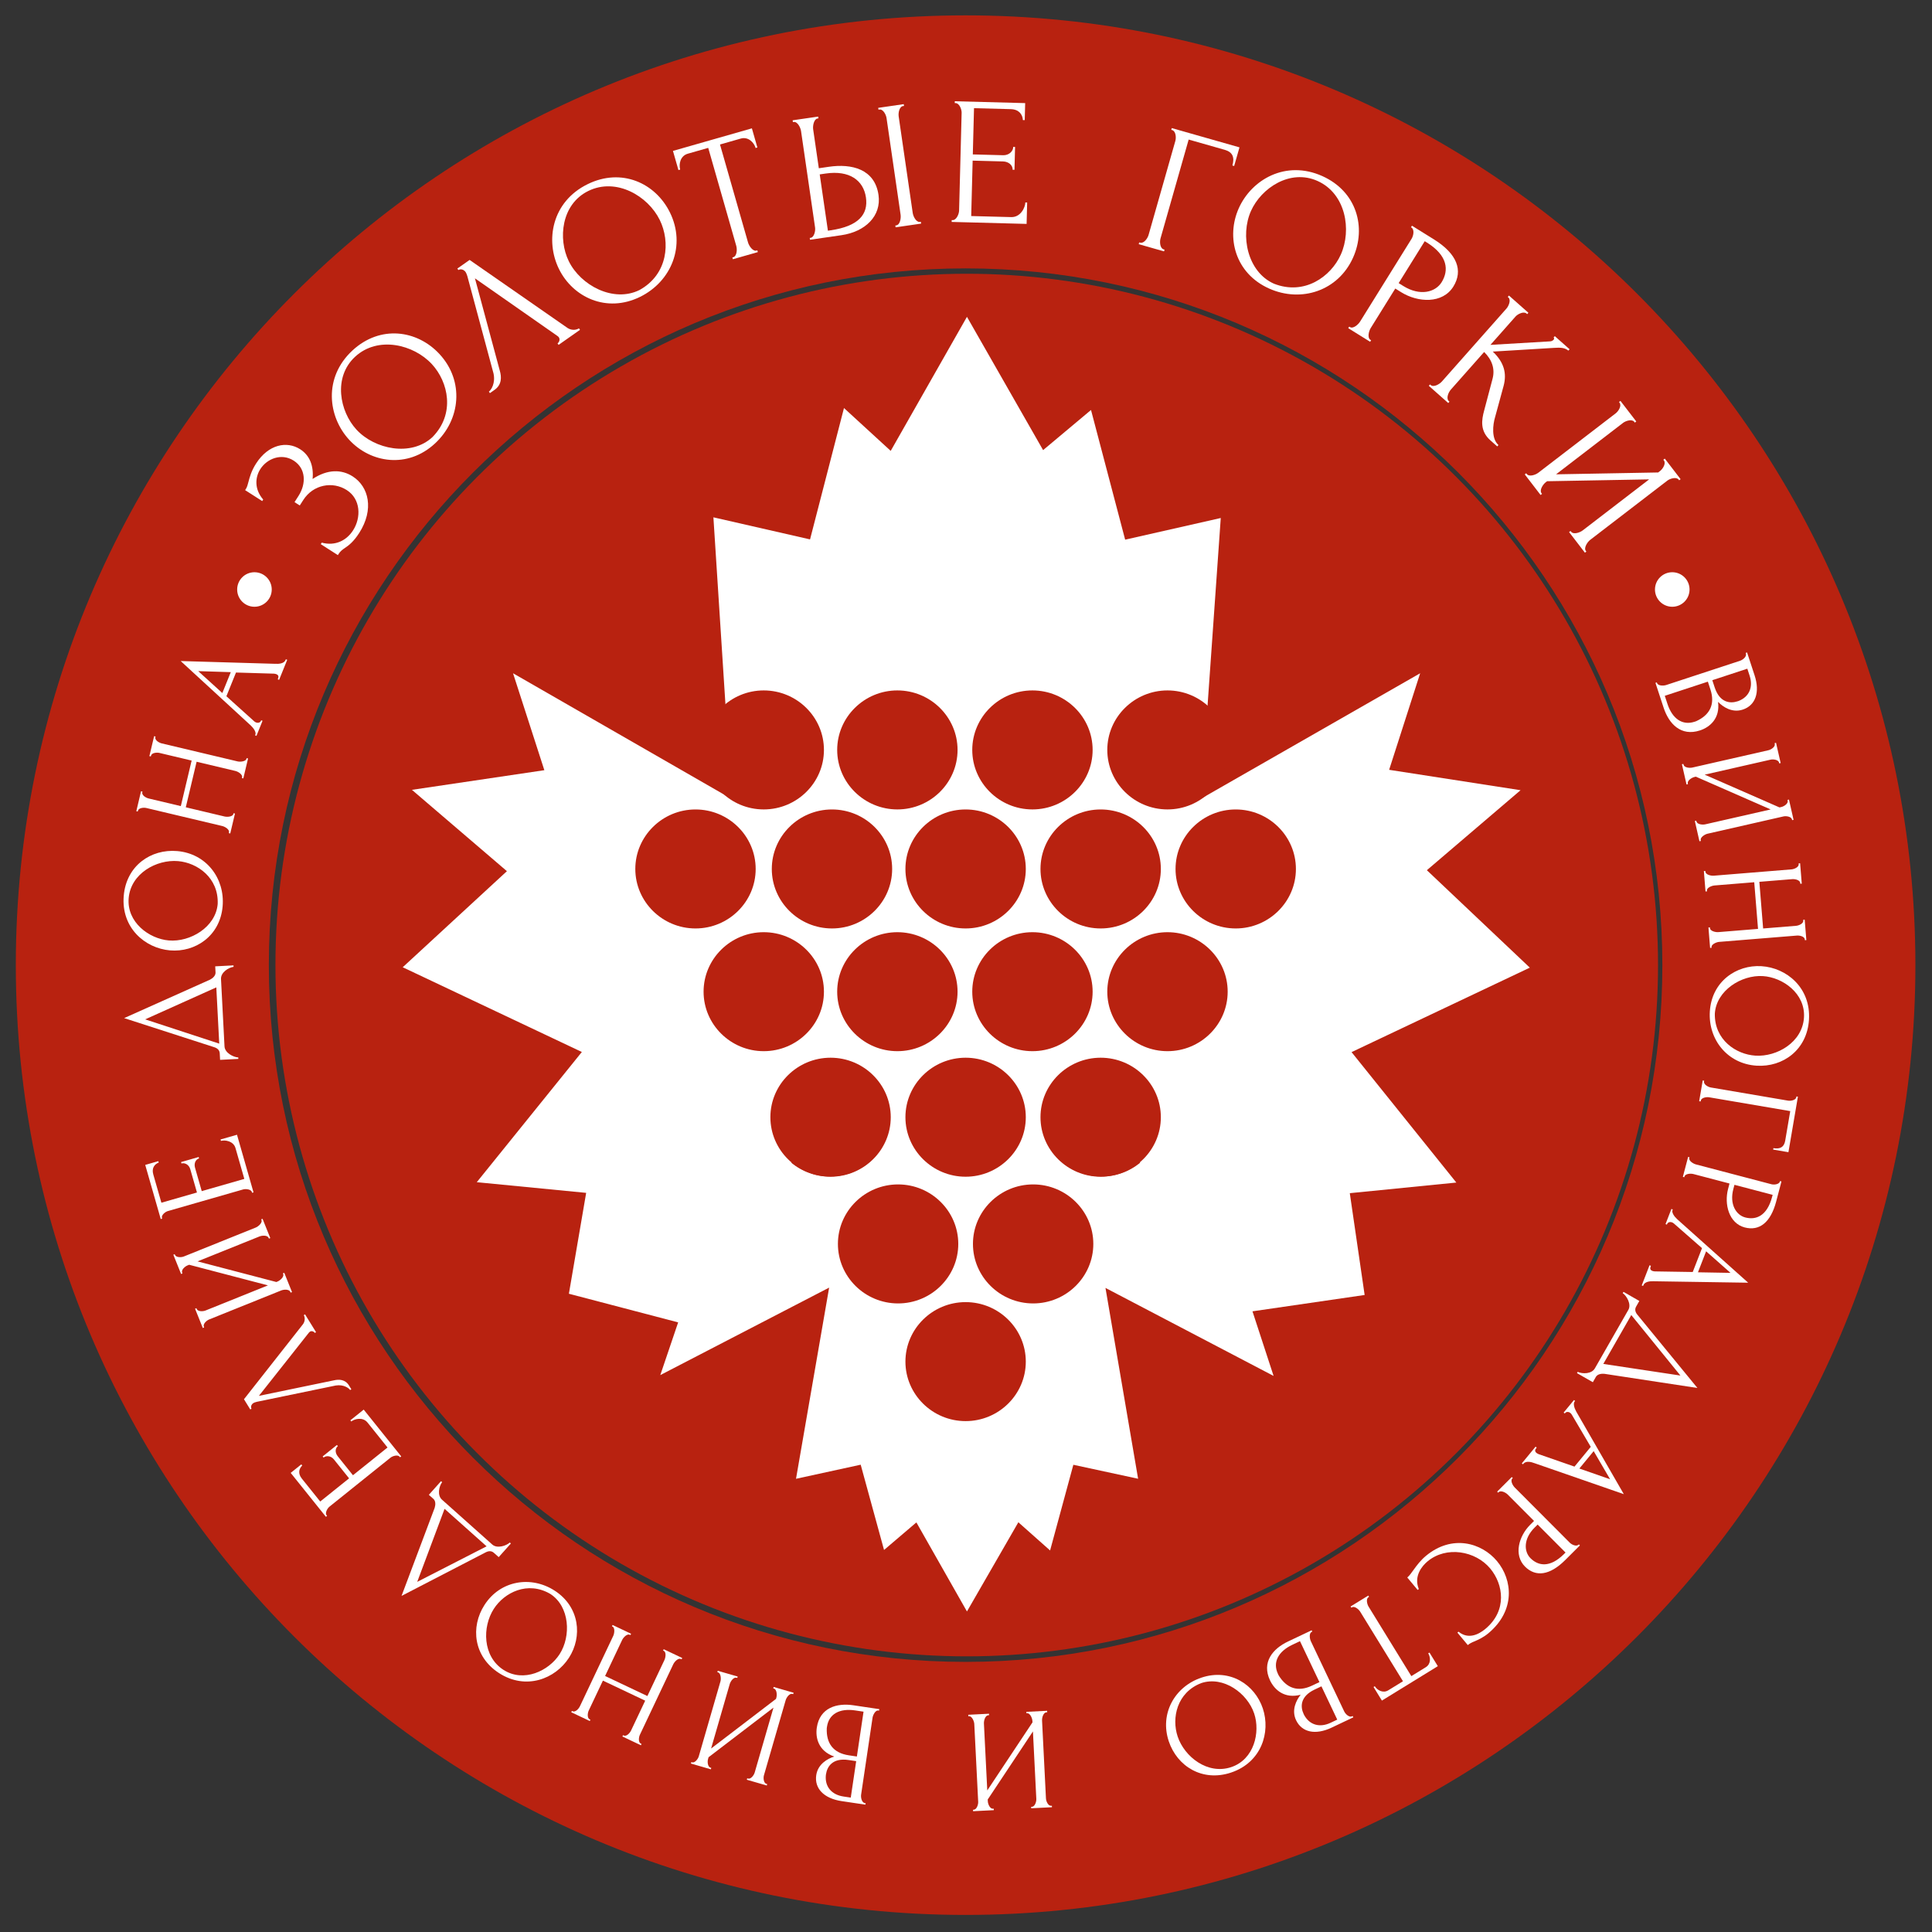 <?xml version="1.0" encoding="UTF-8" standalone="no"?> <svg xmlns="http://www.w3.org/2000/svg" xmlns:xlink="http://www.w3.org/1999/xlink" xmlns:serif="http://www.serif.com/" width="100%" height="100%" viewBox="0 0 2363 2363" xml:space="preserve" style="fill-rule:evenodd;clip-rule:evenodd;stroke-linejoin:round;stroke-miterlimit:2;"><rect x="0" y="0" width="2363" height="2363" fill="#333333" stroke="none"/> <g transform="matrix(1.789,0,0,1.789,-6747.92,-5948.08)"> <g> <g transform="matrix(1.158,0,0,1.149,3406.15,2335.74)"> <path d="M885.924,869.95C1195.41,869.95 1446.67,1123.18 1446.67,1435.08C1446.67,1746.98 1195.41,2000.21 885.924,2000.21C576.44,2000.21 325.179,1746.98 325.179,1435.08C325.179,1123.18 576.44,869.95 885.924,869.95ZM885.924,1020.5C1112.96,1020.5 1297.28,1206.27 1297.28,1435.08C1297.28,1663.89 1112.96,1849.65 885.924,1849.65C658.889,1849.65 474.565,1663.89 474.565,1435.08C474.565,1206.27 658.889,1020.5 885.924,1020.5Z" style="fill:rgb(184,34,16);"></path> </g> <g transform="matrix(0.945,0,0,0.945,3473.12,2697.33)"> <circle cx="1015.56" cy="1362.17" r="500.123" style="fill:rgb(184,34,16);"></circle> </g> <g transform="matrix(0.937,0,0,0.937,2672.72,3028.77)"> <g transform="matrix(0.984,0,0,0.972,1249.64,328.814)"> <path d="M302.613,492.142L464.622,586.417L451.186,375.088L522.84,391.659L548.006,293.05L582.655,325.215L639.188,224.583L695.653,324.635L731.179,294.509L756.497,391.861L827.39,375.6L812.734,586.308L975.242,492.144L952.238,564.621L1049.69,579.93L980.215,639.98L1056.56,713.127L924.371,776.532L1002.07,874.449L923.069,882.419L934.073,958.84L850.901,971.106L866.566,1019.61L741.904,953.538L766.104,1096.79L718.082,1086.3L700.836,1150.62L677.304,1129.46L639.188,1196.41L601.695,1129.56L577.714,1150.25L560.397,1086.24L512.44,1096.82L537,953.309L411.801,1018.98L425.043,979.408L344.028,957.91L356.837,882.182L275.724,874.177L353.631,776.437L220.807,712.83L298.072,640.706L227.639,579.654L325.825,564.902L302.613,492.142Z" style="fill:white;"></path> </g> <g transform="matrix(1.063,0,0,1.051,-121.189,-127.11)"> <g transform="matrix(4.167,0,0,4.167,515.851,-279.398)"> <path d="M282.963,322.897C288.421,322.897 292.873,318.446 292.873,312.985C292.873,307.524 288.421,303.072 282.963,303.072C277.502,303.072 273.047,307.524 273.047,312.985C273.047,318.445 277.502,322.898 282.963,322.897Z" style="fill:rgb(184,34,16);"></path> </g> <g transform="matrix(4.167,0,0,4.167,515.851,-279.398)"> <path d="M305.444,322.897C310.902,322.897 315.353,318.446 315.353,312.985C315.353,307.524 310.902,303.072 305.444,303.072C299.982,303.072 295.529,307.524 295.529,312.985C295.531,318.445 299.982,322.898 305.444,322.897Z" style="fill:rgb(184,34,16);"></path> </g> <g transform="matrix(4.167,0,0,4.167,515.851,-279.398)"> <path d="M327.453,322.897C332.916,322.897 337.368,318.446 337.368,312.985C337.369,307.524 332.916,303.072 327.453,303.072C321.996,303.072 317.54,307.524 317.54,312.985C317.54,318.445 321.996,322.898 327.453,322.897Z" style="fill:rgb(184,34,16);"></path> </g> <g transform="matrix(4.167,0,0,4.167,515.851,-279.398)"> <path d="M349.699,322.897C355.161,322.897 359.613,318.446 359.613,312.985C359.616,307.524 355.161,303.072 349.699,303.072C344.24,303.072 339.787,307.524 339.787,312.985C339.787,318.445 344.24,322.898 349.699,322.897Z" style="fill:rgb(184,34,16);"></path> </g> <g transform="matrix(4.167,0,0,4.167,515.851,-279.398)"> <path d="M371.949,322.897C377.408,322.897 381.861,318.446 381.861,312.985C381.861,307.524 377.408,303.072 371.945,303.072C366.49,303.072 362.034,307.524 362.034,312.985C362.034,318.445 366.49,322.898 371.949,322.897Z" style="fill:rgb(184,34,16);"></path> </g> <g transform="matrix(4.167,0,0,4.167,515.851,-279.398)"> <path d="M294.201,343.343C299.662,343.343 304.117,338.892 304.117,333.431C304.117,327.971 299.662,323.52 294.201,323.52C288.742,323.519 284.292,327.971 284.292,333.431C284.292,338.892 288.742,343.343 294.201,343.343Z" style="fill:rgb(184,34,16);"></path> </g> <g transform="matrix(4.167,0,0,4.167,515.851,-279.398)"> <path d="M316.218,343.343C321.671,343.343 326.127,338.892 326.127,333.431C326.127,327.971 321.671,323.52 316.214,323.52C310.756,323.519 306.3,327.971 306.3,333.431C306.3,338.892 310.756,343.343 316.218,343.343Z" style="fill:rgb(184,34,16);"></path> </g> <g transform="matrix(4.167,0,0,4.167,515.851,-279.398)"> <path d="M338.462,343.343C343.921,343.343 348.376,338.892 348.376,333.431C348.376,327.971 343.921,323.52 338.46,323.52C333,323.519 328.549,327.971 328.549,333.431C328.549,338.892 333,343.343 338.462,343.343Z" style="fill:rgb(184,34,16);"></path> </g> <g transform="matrix(4.167,0,0,4.167,515.851,-279.398)"> <path d="M360.708,343.343C366.166,343.343 370.621,338.892 370.621,333.431C370.621,327.971 366.166,323.52 360.708,323.52C355.25,323.519 350.792,327.971 350.792,333.431C350.792,338.892 355.246,343.343 360.708,343.343Z" style="fill:rgb(184,34,16);"></path> </g> <g transform="matrix(4.167,0,0,4.167,515.851,-279.398)"> <path d="M294.201,303.067C299.662,303.067 304.117,298.615 304.117,293.153C304.117,287.694 299.662,283.241 294.201,283.241C288.742,283.24 284.292,287.694 284.292,293.153C284.292,298.615 288.742,303.068 294.201,303.067Z" style="fill:rgb(184,34,16);"></path> </g> <g transform="matrix(4.167,0,0,4.167,515.851,-279.398)"> <path d="M316.218,303.067C321.671,303.067 326.127,298.615 326.127,293.153C326.127,287.694 321.671,283.241 316.214,283.241C310.756,283.24 306.3,287.694 306.3,293.153C306.3,298.615 310.756,303.068 316.218,303.067Z" style="fill:rgb(184,34,16);"></path> </g> <g transform="matrix(4.167,0,0,4.167,515.851,-279.398)"> <path d="M338.462,303.067C343.921,303.067 348.376,298.615 348.376,293.153C348.376,287.694 343.921,283.241 338.46,283.241C333,283.24 328.549,287.694 328.549,293.153C328.549,298.615 333,303.068 338.462,303.067Z" style="fill:rgb(184,34,16);"></path> </g> <g transform="matrix(4.167,0,0,4.167,515.851,-279.398)"> <path d="M360.708,303.067C366.166,303.067 370.621,298.615 370.621,293.153C370.621,287.694 366.166,283.241 360.708,283.241C355.25,283.24 350.792,287.694 350.792,293.153C350.792,298.615 355.246,303.068 360.708,303.067Z" style="fill:rgb(184,34,16);"></path> </g> <g transform="matrix(4.167,0,0,4.167,515.851,-279.398)"> <path d="M305.208,364.259C310.668,364.259 315.123,359.804 315.123,354.343C315.123,348.882 310.667,344.432 305.208,344.432C299.746,344.432 295.296,348.882 295.296,354.343C295.296,359.804 299.746,364.259 305.208,364.259Z" style="fill:rgb(184,34,16);"></path> </g> <g transform="matrix(2.691,3.181,-3.181,2.691,2093.06,-727.362)"> <clipPath id="_clip1"> <rect x="306.904" y="344.432" width="8.219" height="19.827"></rect> </clipPath> <g clip-path="url(#_clip1)"> <path d="M305.208,364.259C310.668,364.259 315.123,359.804 315.123,354.343C315.123,348.882 310.667,344.432 305.208,344.432C299.746,344.432 295.296,348.882 295.296,354.343C295.296,359.804 299.746,364.259 305.208,364.259Z" style="fill:rgb(184,34,16);"></path> </g> </g> <g transform="matrix(4.167,0,0,4.167,515.851,-279.398)"> <path d="M327.453,364.259C332.916,364.259 337.368,359.804 337.368,354.343C337.369,348.882 332.916,344.432 327.453,344.432C321.996,344.432 317.54,348.882 317.54,354.343C317.54,359.804 321.996,364.259 327.453,364.259Z" style="fill:rgb(184,34,16);"></path> </g> <g transform="matrix(4.167,0,0,4.167,515.851,-279.398)"> <path d="M349.699,364.259C355.161,364.259 359.613,359.804 359.613,354.343C359.616,348.882 355.161,344.432 349.699,344.432C344.24,344.432 339.787,348.882 339.787,354.343C339.787,359.804 344.24,364.259 349.699,364.259Z" style="fill:rgb(184,34,16);"></path> </g> <g transform="matrix(4.167,0,0,4.167,515.851,-279.398)"> <path d="M316.333,385.369C321.791,385.369 326.245,380.917 326.245,375.455C326.245,369.993 321.791,365.541 316.332,365.541C310.871,365.541 306.419,369.993 306.419,375.455C306.419,380.917 310.871,385.369 316.333,385.369Z" style="fill:rgb(184,34,16);"></path> </g> <g transform="matrix(4.167,0,0,4.167,515.851,-279.398)"> <path d="M338.58,385.369C344.039,385.369 348.49,380.917 348.49,375.455C348.49,369.993 344.039,365.541 338.576,365.541C333.118,365.541 328.663,369.993 328.663,375.455C328.663,380.917 333.118,385.369 338.58,385.369Z" style="fill:rgb(184,34,16);"></path> </g> <g transform="matrix(4.167,0,0,4.167,515.851,-279.398)"> <path d="M327.453,404.975C332.916,404.975 337.368,400.524 337.368,395.064C337.369,389.602 332.916,385.15 327.453,385.15C321.996,385.15 317.54,389.602 317.54,395.064C317.54,400.524 321.996,404.976 327.453,404.975Z" style="fill:rgb(184,34,16);"></path> </g> <g transform="matrix(-2.691,3.181,3.181,2.691,1667.81,-727.362)"> <clipPath id="_clip2"> <rect x="306.904" y="344.432" width="8.219" height="19.827"></rect> </clipPath> <g clip-path="url(#_clip2)"> <path d="M305.208,364.259C310.668,364.259 315.123,359.804 315.123,354.343C315.123,348.882 310.667,344.432 305.208,344.432C299.746,344.432 295.296,348.882 295.296,354.343C295.296,359.804 299.746,364.259 305.208,364.259Z" style="fill:rgb(184,34,16);"></path> </g> </g> </g> </g> <g transform="matrix(1,0,0,1,2028.93,2835.07)"> <g transform="matrix(2.54,-3.965,0.842,0.539,-1469.81,2855.77)"> <path d="M750.292,1765.2L750.556,1765.2C751.109,1756.32 752.612,1752.32 754.063,1752.32C755.856,1752.32 757.702,1758.45 757.702,1768.45C757.702,1778.32 755.882,1784.2 753.773,1784.2L752.692,1784.2L752.692,1788.45L753.641,1788.45C756.304,1788.45 758.255,1798.32 758.255,1809.82C758.255,1821.2 756.04,1828.32 753.825,1828.32C752.138,1828.32 750.503,1824.2 749.87,1814.82L749.606,1814.82L749.606,1828.7L749.844,1828.7C750.239,1828.7 750.582,1829.2 751.004,1830.07C751.663,1831.45 752.507,1832.82 753.984,1832.82C758.044,1832.82 760.391,1821.32 760.391,1808.2C760.391,1799.2 759.337,1791.07 756.937,1786.07C758.625,1781.95 759.6,1775.82 759.6,1767.95C759.6,1757.07 757.702,1747.82 754.406,1747.82C753.113,1747.82 752.217,1749.2 751.558,1750.2C751.162,1750.82 750.819,1751.32 750.529,1751.32L750.292,1751.32L750.292,1765.2Z" style="fill:white;fill-rule:nonzero;"></path> </g> <g transform="matrix(3.478,-3.221,0.679,0.734,-1886.45,1931.75)"> <path d="M771.598,1747.82C765.823,1747.82 762.501,1769.7 762.501,1791.2C762.501,1812.7 765.823,1832.82 771.229,1832.82C776.292,1832.82 780.458,1815.07 780.458,1790.07C780.458,1767.57 777.056,1747.82 771.598,1747.82ZM771.572,1828.45C767.379,1828.45 764.268,1807.82 764.268,1789.45C764.268,1772.45 766.904,1752.2 771.255,1752.2C775.738,1752.2 778.665,1773.2 778.665,1791.57C778.665,1808.2 776.292,1827.45 771.572,1828.45Z" style="fill:white;fill-rule:nonzero;"></path> </g> <g transform="matrix(3.879,-2.725,0.575,0.818,-1997.01,1383.07)"> <path d="M786.76,1761.45L791.718,1826.2C791.744,1826.7 791.77,1827.07 791.77,1827.32C791.77,1829.2 791.401,1830.32 791.111,1830.32L791.111,1831.57L794.882,1831.57L794.882,1830.32C794.275,1830.2 793.748,1827.95 793.563,1825.57L787.657,1749.07L785.495,1749.07L785.495,1750.32C785.811,1750.32 786.18,1751.82 786.18,1754.32C786.18,1754.95 786.127,1755.95 786.048,1757.2L781.065,1821.95C780.511,1828.2 779.43,1830.32 779.008,1830.32L779.008,1831.57L779.825,1831.57C781.117,1831.57 781.724,1827.2 782.04,1822.82L786.76,1761.45Z" style="fill:white;fill-rule:nonzero;"></path> </g> <g transform="matrix(4.254,-2.093,0.441,0.897,-2053.65,734.241)"> <path d="M805.719,1747.82C799.945,1747.82 796.622,1769.7 796.622,1791.2C796.622,1812.7 799.945,1832.82 805.35,1832.82C810.413,1832.82 814.579,1815.07 814.579,1790.07C814.579,1767.57 811.178,1747.82 805.719,1747.82ZM805.693,1828.45C801.5,1828.45 798.389,1807.82 798.389,1789.45C798.389,1772.45 801.026,1752.2 805.377,1752.2C809.859,1752.2 812.786,1773.2 812.786,1791.57C812.786,1808.2 810.413,1827.45 805.693,1828.45Z" style="fill:white;fill-rule:nonzero;"></path> </g> <g transform="matrix(4.558,-1.303,0.275,0.961,-1990.44,-26.653)"> <path d="M822.121,1830.32C821.594,1830.32 821.277,1825.95 821.277,1823.45L821.277,1753.7L824.389,1753.7C825.523,1753.7 826.076,1758.82 826.076,1762.7L826.34,1762.7L826.34,1749.07L814.5,1749.07L814.5,1762.7L814.764,1762.7C814.764,1758.82 815.318,1753.7 816.452,1753.7L819.51,1753.7L819.51,1823.45C819.51,1825.95 819.194,1830.32 818.64,1830.32L818.508,1830.32L818.508,1831.57L822.253,1831.57L822.253,1830.32L822.121,1830.32Z" style="fill:white;fill-rule:nonzero;"></path> </g> <g transform="matrix(4.691,-0.682,0.144,0.99,-1850.41,-595.012)"> <path d="M827.843,1831.57L832.431,1831.57C835.886,1831.57 838.549,1822.57 838.549,1807.95C838.549,1789.95 835.332,1784.07 832.062,1784.07L830.585,1784.07L830.585,1757.2C830.585,1754.82 830.875,1750.7 831.376,1750.32L831.561,1750.32L831.561,1749.07L827.843,1749.07L827.843,1750.32L827.975,1750.32C828.502,1750.32 828.819,1754.7 828.819,1757.2L828.819,1823.82C828.819,1826.2 828.476,1830.32 827.975,1830.32L827.843,1830.32L827.843,1831.57ZM830.585,1827.2L830.585,1788.32L831.456,1788.32C834.91,1788.32 836.703,1796.57 836.703,1808.45C836.703,1820.07 835.068,1827.2 830.981,1827.2L830.585,1827.2ZM840.316,1750.32L840.447,1750.32C841.001,1750.32 841.291,1754.45 841.291,1756.82L841.291,1823.45C841.291,1826.07 841.001,1830.32 840.447,1830.32L840.316,1830.32L840.316,1831.57L844.034,1831.57L844.034,1830.32L843.849,1830.32C843.348,1829.95 843.058,1826.07 843.058,1823.45L843.058,1756.82C843.058,1754.57 843.322,1750.7 843.823,1750.32L844.034,1750.32L844.034,1749.07L840.316,1749.07L840.316,1750.32Z" style="fill:white;fill-rule:nonzero;"></path> </g> <g transform="matrix(4.739,0.125,-0.026,1,-1570.66,-1295.93)"> <path d="M846.565,1831.57L857.376,1831.57L857.376,1816.95L857.113,1816.95C857.113,1820.45 856.48,1827.2 855.135,1827.2L849.36,1827.2L849.36,1789.32L853.737,1789.32C854.581,1789.32 855.161,1791.82 855.161,1794.82L855.425,1794.82L855.425,1779.2L855.161,1779.2C855.161,1782.32 854.555,1785.07 853.737,1785.07L849.36,1785.07L849.36,1753.45L854.66,1753.45C855.847,1753.45 856.374,1756.82 856.453,1760.7L856.717,1760.7L856.717,1749.07L846.565,1749.07L846.565,1750.32L846.697,1750.32C847.224,1750.32 847.593,1754.45 847.593,1756.82L847.593,1823.7C847.593,1826.2 847.224,1830.32 846.697,1830.32L846.565,1830.32L846.565,1831.57Z" style="fill:white;fill-rule:nonzero;"></path> </g> <g transform="matrix(4.559,1.298,-0.274,0.962,-925.728,-2229.64)"> <path d="M869.875,1830.32C869.321,1830.32 869.005,1826.2 869.005,1823.7L869.005,1753.45L874.411,1753.45C875.571,1753.45 876.098,1756.32 876.098,1762.32L876.362,1762.32L876.362,1749.07L866.21,1749.07L866.21,1750.32L866.342,1750.32C866.895,1750.32 867.212,1754.45 867.212,1756.82L867.212,1823.7C867.212,1826.2 866.895,1830.32 866.342,1830.32L866.21,1830.32L866.21,1831.57L870.007,1831.57L870.007,1830.32L869.875,1830.32Z" style="fill:white;fill-rule:nonzero;"></path> </g> <g transform="matrix(4.326,1.937,-0.409,0.913,-467.406,-2700.22)"> <path d="M885.169,1747.82C879.394,1747.82 876.072,1769.7 876.072,1791.2C876.072,1812.7 879.394,1832.82 884.8,1832.82C889.863,1832.82 894.029,1815.07 894.029,1790.07C894.029,1767.57 890.627,1747.82 885.169,1747.82ZM885.143,1828.45C880.95,1828.45 877.839,1807.82 877.839,1789.45C877.839,1772.45 880.475,1752.2 884.826,1752.2C889.309,1752.2 892.236,1773.2 892.236,1791.57C892.236,1808.2 889.863,1827.45 885.143,1828.45Z" style="fill:white;fill-rule:nonzero;"></path> </g> <g transform="matrix(4.025,2.505,-0.528,0.849,24.089,-3086.2)"> <path d="M896.323,1750.32L896.455,1750.32C896.982,1750.7 897.272,1754.45 897.272,1756.82L897.272,1823.45C897.272,1825.95 896.982,1830.32 896.455,1830.32L896.323,1830.32L896.323,1831.57L900.041,1831.57L900.041,1830.32L899.909,1830.32C899.382,1830.32 899.066,1825.95 899.066,1823.45L899.066,1791.57L900.068,1791.57C902.915,1791.57 906.027,1783.45 906.027,1769.45C906.027,1756.45 903.97,1749.07 900.068,1749.07L896.323,1749.07L896.323,1750.32ZM899.435,1753.45C903.021,1753.45 904.26,1761.7 904.26,1771.2C904.26,1779.2 902.704,1787.2 899.857,1787.2L899.066,1787.2L899.066,1753.45L899.435,1753.45Z" style="fill:white;fill-rule:nonzero;"></path> </g> <g transform="matrix(3.549,3.143,-0.663,0.749,710.683,-3473.03)"> <path d="M908.268,1831.57L912.013,1831.57L912.013,1830.32L911.828,1830.32C911.301,1829.95 911.011,1826.07 911.011,1823.45L911.011,1789.2C912.593,1789.57 913.806,1792.82 914.465,1798.95L916.601,1819.07C917.234,1825.2 918.104,1831.57 920.134,1831.57L921.453,1831.57L921.453,1830.32C920.055,1830.32 918.895,1822.45 918.42,1817.57L916.337,1797.57C915.52,1789.95 914.201,1785.45 911.907,1785.07L918.157,1755.45C918.79,1752.45 919.264,1750.45 919.976,1750.32L919.976,1749.07L917.128,1749.07L917.128,1750.32C917.26,1750.32 917.339,1750.7 917.339,1751.45C917.339,1752.32 917.26,1753.2 917.128,1753.82L911.011,1782.7L911.011,1756.82C911.011,1754.45 911.38,1750.32 911.907,1750.32L912.039,1750.32L912.039,1749.07L908.295,1749.07L908.295,1750.32L908.427,1750.32C908.954,1750.32 909.27,1754.45 909.27,1756.82L909.27,1823.45C909.27,1825.95 908.954,1830.32 908.4,1830.32L908.268,1830.32L908.268,1831.57Z" style="fill:white;fill-rule:nonzero;"></path> </g> <g transform="matrix(2.888,3.759,-0.793,0.609,1572.11,-3771.05)"> <path d="M933.53,1831.57L937.274,1831.57L937.274,1830.32L937.142,1830.32C936.615,1830.32 936.272,1825.82 936.272,1823.45L936.272,1756.82C936.272,1754.45 936.615,1750.32 937.142,1750.32L937.274,1750.32L937.274,1749.07L933.53,1749.07L933.53,1750.32L933.662,1750.32C934.215,1750.32 934.532,1754.45 934.532,1756.82L934.532,1758.45L925.777,1814.57L925.777,1756.82C925.777,1754.57 926.067,1750.7 926.568,1750.32L926.779,1750.32L926.779,1749.07L923.035,1749.07L923.035,1750.32L923.167,1750.32C923.72,1750.32 924.037,1754.45 924.037,1756.82L924.037,1823.45C924.037,1826.07 923.72,1830.32 923.167,1830.32L923.035,1830.32L923.035,1831.57L926.779,1831.57L926.779,1830.32L926.647,1830.32C926.12,1830.32 925.777,1825.95 925.777,1823.45L925.777,1822.32L934.532,1766.2L934.532,1823.45C934.532,1826.07 934.215,1830.32 933.662,1830.32L933.53,1830.32L933.53,1831.57Z" style="fill:white;fill-rule:nonzero;"></path> </g> <g transform="matrix(1.211,3.685,-0.95,0.312,4110.32,-1764.49)"> <path d="M567.095,2023.5L571.709,2023.5C574.673,2023.5 577.509,2018.5 577.509,2004.7C577.509,1997.6 576.607,1989 573.72,1986.9C574.828,1984.8 576.375,1980.2 576.375,1972.5C576.375,1963.4 574.467,1957.5 571.271,1957.5L567.043,1957.5L567.043,1958.5L567.172,1958.5C567.739,1958.5 568.048,1961.9 568.048,1963.8L568.048,2017C568.048,2019 567.739,2022.5 567.224,2022.5L567.095,2022.5L567.095,2023.5ZM575.756,2006.4C575.756,2015.1 574.055,2020.2 571.271,2020.2L569.776,2020.2L569.776,1989.2L571.219,1989.2C573.977,1989.2 575.472,1995 575.756,2005.3L575.756,2006.4ZM574.699,1974.1C574.699,1979.4 573.977,1986 571.116,1986L569.776,1986L569.776,1960.8L571.064,1960.8C573.23,1960.8 574.596,1965.7 574.699,1973.4L574.699,1974.1Z" style="fill:white;fill-rule:nonzero;"></path> </g> <g transform="matrix(0.861,3.783,-0.975,0.222,4366.63,-1630)"> <path d="M589.959,2023.5L593.62,2023.5L593.62,2022.5L593.491,2022.5C592.975,2022.5 592.64,2018.9 592.64,2017L592.64,1963.7C592.64,1961.8 592.975,1958.5 593.491,1958.5L593.62,1958.5L593.62,1957.5L589.959,1957.5L589.959,1958.5L590.088,1958.5C590.63,1958.5 590.939,1961.8 590.939,1963.7L590.939,1965L582.381,2009.9L582.381,1963.7C582.381,1961.9 582.664,1958.8 583.154,1958.5L583.36,1958.5L583.36,1957.5L579.7,1957.5L579.7,1958.5L579.829,1958.5C580.37,1958.5 580.679,1961.8 580.679,1963.7L580.679,2017C580.679,2019.1 580.37,2022.5 579.829,2022.5L579.7,2022.5L579.7,2023.5L583.36,2023.5L583.36,2022.5L583.231,2022.5C582.716,2022.5 582.381,2019 582.381,2017L582.381,2016.1L590.939,1971.2L590.939,2017C590.939,2019.1 590.63,2022.5 590.088,2022.5L589.959,2022.5L589.959,2023.5Z" style="fill:white;fill-rule:nonzero;"></path> </g> <g transform="matrix(0.314,3.867,-0.997,0.081,4738.01,-1384.84)"> <path d="M606.354,2023.5L609.963,2023.5L609.963,2022.5L609.834,2022.5C609.37,2022.5 609.035,2019 609.035,2017L609.035,1963.7C609.035,1961.8 609.292,1958.5 609.834,1958.5L609.963,1958.5L609.963,1957.5L606.354,1957.5L606.354,1958.5L606.483,1958.5C607.024,1958.5 607.308,1961.8 607.308,1963.7L607.308,1986.3L599.059,1986.3L599.059,1963.7C599.059,1961.8 599.317,1958.5 599.858,1958.5L599.987,1958.5L599.987,1957.5L596.378,1957.5L596.378,1958.5L596.507,1958.5C597.048,1958.5 597.332,1961.8 597.332,1963.7L597.332,2017C597.332,2019.1 597.022,2022.5 596.507,2022.5L596.378,2022.5L596.378,2023.5L599.987,2023.5L599.987,2022.5L599.858,2022.5C599.342,2022.5 599.059,2019 599.059,2017L599.059,1989.8L607.308,1989.8L607.308,2017C607.308,2019.1 606.998,2022.5 606.483,2022.5L606.354,2022.5L606.354,2023.5Z" style="fill:white;fill-rule:nonzero;"></path> </g> <g transform="matrix(-0.239,3.872,-0.998,-0.062,5080.66,-1095.52)"> <path d="M620.789,1956.5C615.144,1956.5 611.896,1974 611.896,1991.2C611.896,2008.4 615.144,2024.5 620.428,2024.5C625.378,2024.5 629.45,2010.3 629.45,1990.3C629.45,1972.3 626.125,1956.5 620.789,1956.5ZM620.763,2021C616.665,2021 613.623,2004.5 613.623,1989.8C613.623,1976.2 616.201,1960 620.454,1960C624.836,1960 627.697,1976.8 627.697,1991.5C627.697,2004.8 625.378,2020.2 620.763,2021Z" style="fill:white;fill-rule:nonzero;"></path> </g> <g transform="matrix(-0.652,3.824,-0.986,-0.168,5314.11,-847.327)"> <path d="M635.302,2022.5C634.76,2022.5 634.451,2019.2 634.451,2017.2L634.451,1961L639.736,1961C640.87,1961 641.385,1963.3 641.385,1968.1L641.643,1968.1L641.643,1957.5L631.719,1957.5L631.719,1958.5L631.848,1958.5C632.389,1958.5 632.698,1961.8 632.698,1963.7L632.698,2017.2C632.698,2019.2 632.389,2022.5 631.848,2022.5L631.719,2022.5L631.719,2023.5L635.431,2023.5L635.431,2022.5L635.302,2022.5Z" style="fill:white;fill-rule:nonzero;"></path> </g> <g transform="matrix(-0.987,3.752,-0.967,-0.254,5488.6,-618.496)"> <path d="M643.164,1958.5L643.293,1958.5C643.808,1958.8 644.092,1961.8 644.092,1963.7L644.092,2017C644.092,2019 643.808,2022.5 643.293,2022.5L643.164,2022.5L643.164,2023.5L646.799,2023.5L646.799,2022.5L646.67,2022.5C646.154,2022.5 645.845,2019 645.845,2017L645.845,1991.5L646.824,1991.5C649.608,1991.5 652.65,1985 652.65,1973.8C652.65,1963.4 650.639,1957.5 646.824,1957.5L643.164,1957.5L643.164,1958.5ZM646.206,1961C649.711,1961 650.923,1967.6 650.923,1975.2C650.923,1981.6 649.402,1988 646.618,1988L645.845,1988L645.845,1961L646.206,1961Z" style="fill:white;fill-rule:nonzero;"></path> </g> <g transform="matrix(-1.404,3.616,-0.932,-0.362,5684.37,-302.172)"> <path d="M660.796,2023.5L664.611,2023.5L664.611,2022.5L664.482,2022.5C663.786,2022.5 663.373,2019.4 663.141,2016.7L657.367,1956.3L651.464,2017.3C651.181,2020.1 650.717,2022.5 650.279,2022.5L650.15,2022.5L650.15,2023.5L653.011,2023.5L653.011,2022.5L652.882,2022.5C652.598,2022.5 652.315,2021.4 652.315,2019.7C652.315,2019.2 652.341,2018.7 652.392,2018.2L654.635,1994.3L659.146,1994.3L661.466,2018.6C661.517,2019.2 661.543,2019.8 661.543,2020.3C661.543,2021.8 661.337,2022.5 660.925,2022.5L660.796,2022.5L660.796,2023.5ZM656.878,1970L658.862,1990.9L654.893,1990.9L656.878,1970Z" style="fill:white;fill-rule:nonzero;"></path> </g> <g transform="matrix(-1.927,3.367,-0.868,-0.497,5899.54,142.319)"> <path d="M680.928,2020C680.387,2020 679.948,2018 679.716,2016L673.736,1956L667.807,2016.3C667.575,2018.8 667.189,2020 666.647,2020L665.513,2020L665.513,2032.5L665.771,2032.5C665.848,2029.2 666.699,2023.5 667.833,2023.5L679.716,2023.5C680.876,2023.5 681.675,2028.9 681.753,2032.5L682.011,2032.5L682.011,2020L680.928,2020ZM673.324,1970.3L678.299,2020L668.374,2020L673.324,1970.3Z" style="fill:white;fill-rule:nonzero;"></path> </g> <g transform="matrix(-2.466,2.995,-0.772,-0.636,6066.2,687.359)"> <path d="M693.945,2023.5L697.761,2023.5L697.761,2022.5L697.632,2022.5C696.936,2022.5 696.523,2019.4 696.291,2016.7L690.517,1956.3L684.614,2017.3C684.331,2020.1 683.867,2022.5 683.428,2022.5L683.299,2022.5L683.299,2023.5L686.161,2023.5L686.161,2022.5L686.032,2022.5C685.748,2022.5 685.465,2021.4 685.465,2019.7C685.465,2019.2 685.49,2018.7 685.542,2018.2L687.785,1994.3L692.296,1994.3L694.616,2018.6C694.667,2019.2 694.693,2019.8 694.693,2020.3C694.693,2021.8 694.487,2022.5 694.074,2022.5L693.945,2022.5L693.945,2023.5ZM690.027,1970L692.012,1990.9L688.042,1990.9L690.027,1970Z" style="fill:white;fill-rule:nonzero;"></path> </g> <g transform="matrix(-2.746,2.741,-0.706,-0.708,6125.32,1015.46)"> <path d="M699.281,1958.5L699.41,1958.5C699.926,1958.8 700.209,1961.8 700.209,1963.7L700.209,2017C700.209,2019 699.926,2022.5 699.41,2022.5L699.281,2022.5L699.281,2023.5L702.916,2023.5L702.916,2022.5L702.787,2022.5C702.272,2022.5 701.962,2019 701.962,2017L701.962,1991.5L702.942,1991.5C705.726,1991.5 708.768,1985 708.768,1973.8C708.768,1963.4 706.757,1957.5 702.942,1957.5L699.281,1957.5L699.281,1958.5ZM702.323,1961C705.829,1961 707.04,1967.6 707.04,1975.2C707.04,1981.6 705.52,1988 702.736,1988L701.962,1988L701.962,1961L702.323,1961Z" style="fill:white;fill-rule:nonzero;"></path> </g> <g transform="matrix(-2.98,2.483,-0.64,-0.768,6158.62,1320.9)"> <path d="M720.032,1960.1C721.605,1960.1 723.564,1962 723.976,1970.4L724.234,1970.4L724.234,1959.3C723.822,1959.3 723.409,1959 722.894,1958.3C722.172,1957.5 721.27,1956.5 720.135,1956.5C713.82,1956.5 710.804,1974.1 710.804,1990.6C710.804,2007 713.846,2024.5 719.852,2024.5C721.063,2024.5 722.146,2023.5 723.048,2022.6C723.744,2021.9 724.286,2021.3 724.801,2021.3L724.801,2010.2L724.543,2010.2C723.796,2019.3 721.502,2020.9 720.238,2020.9C715.934,2020.9 712.557,2005.5 712.557,1989.7C712.557,1975.7 714.954,1960.1 720.032,1960.1Z" style="fill:white;fill-rule:nonzero;"></path> </g> <g transform="matrix(-3.304,2.033,-0.524,-0.852,6149.76,1821.07)"> <path d="M733.256,2022.5C732.741,2022.5 732.431,2019 732.431,2017L732.431,1961.2L735.473,1961.2C736.581,1961.2 737.123,1965.3 737.123,1968.4L737.38,1968.4L737.38,1957.5L725.806,1957.5L725.806,1968.4L726.064,1968.4C726.064,1965.3 726.605,1961.2 727.714,1961.2L730.704,1961.2L730.704,2017C730.704,2019 730.395,2022.5 729.853,2022.5L729.725,2022.5L729.725,2023.5L733.385,2023.5L733.385,2022.5L733.256,2022.5Z" style="fill:white;fill-rule:nonzero;"></path> </g> <g transform="matrix(-3.505,1.663,-0.429,-0.903,6097.27,2202.91)"> <path d="M738.798,2023.5L743.412,2023.5C746.377,2023.5 749.212,2018.5 749.212,2004.7C749.212,1997.6 748.31,1989 745.423,1986.9C746.531,1984.8 748.078,1980.2 748.078,1972.5C748.078,1963.4 746.171,1957.5 742.974,1957.5L738.747,1957.5L738.747,1958.5L738.876,1958.5C739.443,1958.5 739.752,1961.9 739.752,1963.8L739.752,2017C739.752,2019 739.443,2022.5 738.927,2022.5L738.798,2022.5L738.798,2023.5ZM747.459,2006.4C747.459,2015.1 745.758,2020.2 742.974,2020.2L741.479,2020.2L741.479,1989.2L742.923,1989.2C745.681,1989.2 747.176,1995 747.459,2005.3L747.459,2006.4ZM746.403,1974.1C746.403,1979.4 745.681,1986 742.82,1986L741.479,1986L741.479,1960.8L742.768,1960.8C744.933,1960.8 746.299,1965.7 746.403,1973.4L746.403,1974.1Z" style="fill:white;fill-rule:nonzero;"></path> </g> <g transform="matrix(-3.679,1.23,-0.317,-0.948,6001.18,2621.44)"> <path d="M760.09,1956.5C754.445,1956.5 751.197,1974 751.197,1991.2C751.197,2008.4 754.445,2024.5 759.729,2024.5C764.679,2024.5 768.752,2010.3 768.752,1990.3C768.752,1972.3 765.426,1956.5 760.09,1956.5ZM760.065,2021C755.966,2021 752.924,2004.5 752.924,1989.8C752.924,1976.2 755.502,1960 759.755,1960C764.137,1960 766.999,1976.8 766.999,1991.5C766.999,2004.8 764.679,2020.2 760.065,2021Z" style="fill:white;fill-rule:nonzero;"></path> </g> <g transform="matrix(-3.874,0.196,-0.05,-0.999,5572.93,3528.39)"> <path d="M787.982,2023.5L791.642,2023.5L791.642,2022.5L791.513,2022.5C790.998,2022.5 790.662,2018.9 790.662,2017L790.662,1963.7C790.662,1961.8 790.998,1958.5 791.513,1958.5L791.642,1958.5L791.642,1957.5L787.982,1957.5L787.982,1958.5L788.11,1958.5C788.652,1958.5 788.961,1961.8 788.961,1963.7L788.961,1965L780.403,2009.9L780.403,1963.7C780.403,1961.9 780.687,1958.8 781.176,1958.5L781.383,1958.5L781.383,1957.5L777.722,1957.5L777.722,1958.5L777.851,1958.5C778.392,1958.5 778.702,1961.8 778.702,1963.7L778.702,2017C778.702,2019.1 778.392,2022.5 777.851,2022.5L777.722,2022.5L777.722,2023.5L781.383,2023.5L781.383,2022.5L781.254,2022.5C780.738,2022.5 780.403,2019 780.403,2017L780.403,2016.1L788.961,1971.2L788.961,2017C788.961,2019.1 788.652,2022.5 788.11,2022.5L787.982,2022.5L787.982,2023.5Z" style="fill:white;fill-rule:nonzero;"></path> </g> <g transform="matrix(-3.837,-0.572,0.147,-0.989,5119.3,4117.52)"> <path d="M800.793,2023.5L805.407,2023.5C808.372,2023.5 811.207,2018.5 811.207,2004.7C811.207,1997.6 810.305,1989 807.418,1986.9C808.526,1984.8 810.073,1980.2 810.073,1972.5C810.073,1963.4 808.165,1957.5 804.969,1957.5L800.741,1957.5L800.741,1958.5L800.87,1958.5C801.437,1958.5 801.747,1961.9 801.747,1963.8L801.747,2017C801.747,2019 801.437,2022.5 800.922,2022.5L800.793,2022.5L800.793,2023.5ZM809.454,2006.4C809.454,2015.1 807.753,2020.2 804.969,2020.2L803.474,2020.2L803.474,1989.2L804.917,1989.2C807.676,1989.2 809.171,1995 809.454,2005.3L809.454,2006.4ZM808.397,1974.1C808.397,1979.4 807.676,1986 804.814,1986L803.474,1986L803.474,1960.8L804.763,1960.8C806.928,1960.8 808.294,1965.7 808.397,1973.4L808.397,1974.1Z" style="fill:white;fill-rule:nonzero;"></path> </g> <g transform="matrix(-3.726,-1.079,0.278,-0.961,4753.72,4469.25)"> <path d="M823.658,2023.5L827.318,2023.5L827.318,2022.5L827.189,2022.5C826.673,2022.5 826.338,2018.9 826.338,2017L826.338,1963.7C826.338,1961.8 826.673,1958.5 827.189,1958.5L827.318,1958.5L827.318,1957.5L823.658,1957.5L823.658,1958.5L823.786,1958.5C824.328,1958.5 824.637,1961.8 824.637,1963.7L824.637,1965L816.079,2009.9L816.079,1963.7C816.079,1961.9 816.363,1958.8 816.852,1958.5L817.059,1958.5L817.059,1957.5L813.398,1957.5L813.398,1958.5L813.527,1958.5C814.068,1958.5 814.378,1961.8 814.378,1963.7L814.378,2017C814.378,2019.1 814.068,2022.5 813.527,2022.5L813.398,2022.5L813.398,2023.5L817.059,2023.5L817.059,2022.5L816.93,2022.5C816.414,2022.5 816.079,2019 816.079,2017L816.079,2016.1L824.637,1971.2L824.637,2017C824.637,2019.1 824.328,2022.5 823.786,2022.5L823.658,2022.5L823.658,2023.5Z" style="fill:white;fill-rule:nonzero;"></path> </g> <g transform="matrix(-3.505,-1.662,0.428,-0.904,4252.74,4832.09)"> <path d="M840.052,2023.5L843.661,2023.5L843.661,2022.5L843.532,2022.5C843.068,2022.5 842.733,2019 842.733,2017L842.733,1963.7C842.733,1961.8 842.991,1958.5 843.532,1958.5L843.661,1958.5L843.661,1957.5L840.052,1957.5L840.052,1958.5L840.181,1958.5C840.722,1958.5 841.006,1961.8 841.006,1963.7L841.006,1986.3L832.757,1986.3L832.757,1963.7C832.757,1961.8 833.015,1958.5 833.556,1958.5L833.685,1958.5L833.685,1957.5L830.076,1957.5L830.076,1958.5L830.205,1958.5C830.746,1958.5 831.03,1961.8 831.03,1963.7L831.03,2017C831.03,2019.1 830.721,2022.5 830.205,2022.5L830.076,2022.5L830.076,2023.5L833.685,2023.5L833.685,2022.5L833.556,2022.5C833.041,2022.5 832.757,2019 832.757,2017L832.757,1989.8L841.006,1989.8L841.006,2017C841.006,2019.1 840.696,2022.5 840.181,2022.5L840.052,2022.5L840.052,2023.5Z" style="fill:white;fill-rule:nonzero;"></path> </g> <g transform="matrix(-3.259,-2.104,0.542,-0.84,3808.48,5074.87)"> <path d="M854.487,1956.5C848.842,1956.5 845.594,1974 845.594,1991.2C845.594,2008.4 848.842,2024.5 854.126,2024.5C859.076,2024.5 863.149,2010.3 863.149,1990.3C863.149,1972.3 859.823,1956.5 854.487,1956.5ZM854.462,2021C850.363,2021 847.321,2004.5 847.321,1989.8C847.321,1976.2 849.899,1960 854.152,1960C858.534,1960 861.396,1976.8 861.396,1991.5C861.396,2004.8 859.076,2020.2 854.462,2021Z" style="fill:white;fill-rule:nonzero;"></path> </g> <g transform="matrix(-2.895,-2.582,0.666,-0.746,3233.68,5286.54)"> <path d="M877.275,2020C876.733,2020 876.295,2018 876.063,2016L870.083,1956L864.154,2016.3C863.922,2018.8 863.535,2020 862.994,2020L861.86,2020L861.86,2032.5L862.117,2032.5C862.195,2029.2 863.045,2023.5 864.18,2023.5L876.063,2023.5C877.223,2023.5 878.022,2028.9 878.099,2032.5L878.357,2032.5L878.357,2020L877.275,2020ZM869.67,1970.3L874.645,2020L864.721,2020L869.67,1970.3Z" style="fill:white;fill-rule:nonzero;"></path> </g> <g transform="matrix(-2.427,-3.026,0.78,-0.626,2575.78,5416.36)"> <path d="M880.445,2023.5L891.014,2023.5L891.014,2011.8L890.756,2011.8C890.756,2014.6 890.138,2020 888.823,2020L883.178,2020L883.178,1989.7L887.457,1989.7C888.282,1989.7 888.849,1991.7 888.849,1994.1L889.106,1994.1L889.106,1981.6L888.849,1981.6C888.849,1984.1 888.256,1986.3 887.457,1986.3L883.178,1986.3L883.178,1961L888.359,1961C889.519,1961 890.034,1963.7 890.112,1966.8L890.37,1966.8L890.37,1957.5L880.445,1957.5L880.445,1958.5L880.574,1958.5C881.09,1958.5 881.451,1961.8 881.451,1963.7L881.451,2017.2C881.451,2019.2 881.09,2022.5 880.574,2022.5L880.445,2022.5L880.445,2023.5Z" style="fill:white;fill-rule:nonzero;"></path> </g> <g transform="matrix(-2.04,-3.3,0.851,-0.526,2081.21,5448.08)"> <path d="M899.753,1967.4L904.599,2019.2C904.624,2019.6 904.65,2019.9 904.65,2020.1C904.65,2021.6 904.289,2022.5 904.006,2022.5L904.006,2023.5L907.692,2023.5L907.692,2022.5C907.099,2022.4 906.584,2020.6 906.403,2018.7L900.629,1957.5L898.515,1957.5L898.515,1958.5C898.825,1958.5 899.185,1959.7 899.185,1961.7C899.185,1962.2 899.134,1963 899.057,1964L894.185,2015.8C893.643,2020.8 892.586,2022.5 892.174,2022.5L892.174,2023.5L892.973,2023.5C894.236,2023.5 894.829,2020 895.138,2016.5L899.753,1967.4Z" style="fill:white;fill-rule:nonzero;"></path> </g> <g transform="matrix(-1.447,-3.599,0.924,-0.372,1389.08,5399.49)"> <path d="M919.859,2023.5L923.519,2023.5L923.519,2022.5L923.39,2022.5C922.875,2022.5 922.54,2018.9 922.54,2017L922.54,1963.7C922.54,1961.8 922.875,1958.5 923.39,1958.5L923.519,1958.5L923.519,1957.5L919.859,1957.5L919.859,1958.5L919.988,1958.5C920.529,1958.5 920.838,1961.8 920.838,1963.7L920.838,1965L912.28,2009.9L912.28,1963.7C912.28,1961.9 912.564,1958.8 913.054,1958.5L913.26,1958.5L913.26,1957.5L909.6,1957.5L909.6,1958.5L909.728,1958.5C910.27,1958.5 910.579,1961.8 910.579,1963.7L910.579,2017C910.579,2019.1 910.27,2022.5 909.728,2022.5L909.6,2022.5L909.6,2023.5L913.26,2023.5L913.26,2022.5L913.131,2022.5C912.615,2022.5 912.28,2019 912.28,2017L912.28,2016.1L920.838,1971.2L920.838,2017C920.838,2019.1 920.529,2022.5 919.988,2022.5L919.859,2022.5L919.859,2023.5Z" style="fill:white;fill-rule:nonzero;"></path> </g> <g transform="matrix(-1.069,-3.729,0.961,-0.276,961.567,5316.36)"> <path d="M925.968,2023.5L936.537,2023.5L936.537,2011.8L936.279,2011.8C936.279,2014.6 935.66,2020 934.346,2020L928.701,2020L928.701,1989.7L932.98,1989.7C933.805,1989.7 934.372,1991.7 934.372,1994.1L934.629,1994.1L934.629,1981.6L934.372,1981.6C934.372,1984.1 933.779,1986.3 932.98,1986.3L928.701,1986.3L928.701,1961L933.882,1961C935.042,1961 935.557,1963.7 935.635,1966.8L935.892,1966.8L935.892,1957.5L925.968,1957.5L925.968,1958.5L926.097,1958.5C926.613,1958.5 926.973,1961.8 926.973,1963.7L926.973,2017.2C926.973,2019.2 926.613,2022.5 926.097,2022.5L925.968,2022.5L925.968,2023.5Z" style="fill:white;fill-rule:nonzero;"></path> </g> <g transform="matrix(-0.052,-0.999,0.999,-0.052,-233.276,3304.6)"> <path d="M2036,2231.7C2033.9,2231.7 2032.2,2229.7 2031.3,2227.7L2008.1,2167.7L1985.1,2228C1984.2,2230.5 1982.7,2231.7 1980.6,2231.7L1976.2,2231.7L1976.2,2244.2L1977.2,2244.2C1977.5,2240.9 1980.8,2235.2 1985.2,2235.2L2031.3,2235.2C2035.8,2235.2 2038.9,2240.6 2039.2,2244.2L2040.2,2244.2L2040.2,2231.7L2036,2231.7ZM2006.5,2182L2025.8,2231.7L1987.3,2231.7L2006.5,2182Z" style="fill:white;fill-rule:nonzero;"></path> </g> <g transform="matrix(0.085,-0.996,0.996,0.085,-508.936,2991.55)"> <path d="M2082,2168.2C2060.1,2168.2 2047.5,2185.7 2047.5,2202.9C2047.5,2220.1 2060.1,2236.2 2080.6,2236.2C2099.8,2236.2 2115.6,2222 2115.6,2202C2115.6,2184 2102.7,2168.2 2082,2168.2ZM2081.9,2232.7C2066,2232.7 2054.2,2216.2 2054.2,2201.5C2054.2,2187.9 2064.2,2171.7 2080.7,2171.7C2097.7,2171.7 2108.8,2188.5 2108.8,2203.2C2108.8,2216.5 2099.8,2231.9 2081.9,2232.7Z" style="fill:white;fill-rule:nonzero;"></path> </g> <g transform="matrix(0.231,-0.973,0.973,0.231,-765.488,2611.44)"> <path d="M2164.3,2235.2L2178.3,2235.2L2178.3,2234.2L2177.8,2234.2C2176,2234.2 2174.7,2230.7 2174.7,2228.7L2174.7,2175.4C2174.7,2173.5 2175.7,2170.2 2177.8,2170.2L2178.3,2170.2L2178.3,2169.2L2164.3,2169.2L2164.3,2170.2L2164.8,2170.2C2166.9,2170.2 2168,2173.5 2168,2175.4L2168,2198L2136,2198L2136,2175.4C2136,2173.5 2137,2170.2 2139.1,2170.2L2139.6,2170.2L2139.6,2169.2L2125.6,2169.2L2125.6,2170.2L2126.1,2170.2C2128.2,2170.2 2129.3,2173.5 2129.3,2175.4L2129.3,2228.7C2129.3,2230.8 2128.1,2234.2 2126.1,2234.2L2125.6,2234.2L2125.6,2235.2L2139.6,2235.2L2139.6,2234.2L2139.1,2234.2C2137.1,2234.2 2136,2230.7 2136,2228.7L2136,2201.5L2168,2201.5L2168,2228.7C2168,2230.8 2166.8,2234.2 2164.8,2234.2L2164.3,2234.2L2164.3,2235.2Z" style="fill:white;fill-rule:nonzero;"></path> </g> <g transform="matrix(0.375,-0.927,0.927,0.375,-972.553,2178.73)"> <path d="M2224.8,2235.2L2239.6,2235.2L2239.6,2234.2L2239.1,2234.2C2236.4,2234.2 2234.8,2231.1 2233.9,2228.4L2211.5,2168L2188.6,2229C2187.5,2231.8 2185.7,2234.2 2184,2234.2L2183.5,2234.2L2183.5,2235.2L2194.6,2235.2L2194.6,2234.2L2194.1,2234.2C2193,2234.2 2191.9,2233.1 2191.9,2231.4C2191.9,2230.9 2192,2230.4 2192.2,2229.9L2200.9,2206L2218.4,2206L2227.4,2230.3C2227.6,2230.9 2227.7,2231.5 2227.7,2232C2227.7,2233.5 2226.9,2234.2 2225.3,2234.2L2224.8,2234.2L2224.8,2235.2ZM2209.6,2181.7L2217.3,2202.6L2201.9,2202.6L2209.6,2181.7Z" style="fill:white;fill-rule:nonzero;"></path> </g> <g transform="matrix(0.424,0,0,0.68,1629.61,229.578)"> <ellipse cx="677.637" cy="975.264" rx="27.873" ry="17.357" style="fill:white;"></ellipse> </g> <g transform="matrix(0.424,0,0,0.68,2598.92,229.578)"> <ellipse cx="677.637" cy="975.264" rx="27.873" ry="17.357" style="fill:white;"></ellipse> </g> </g> </g> </g> </svg> 
